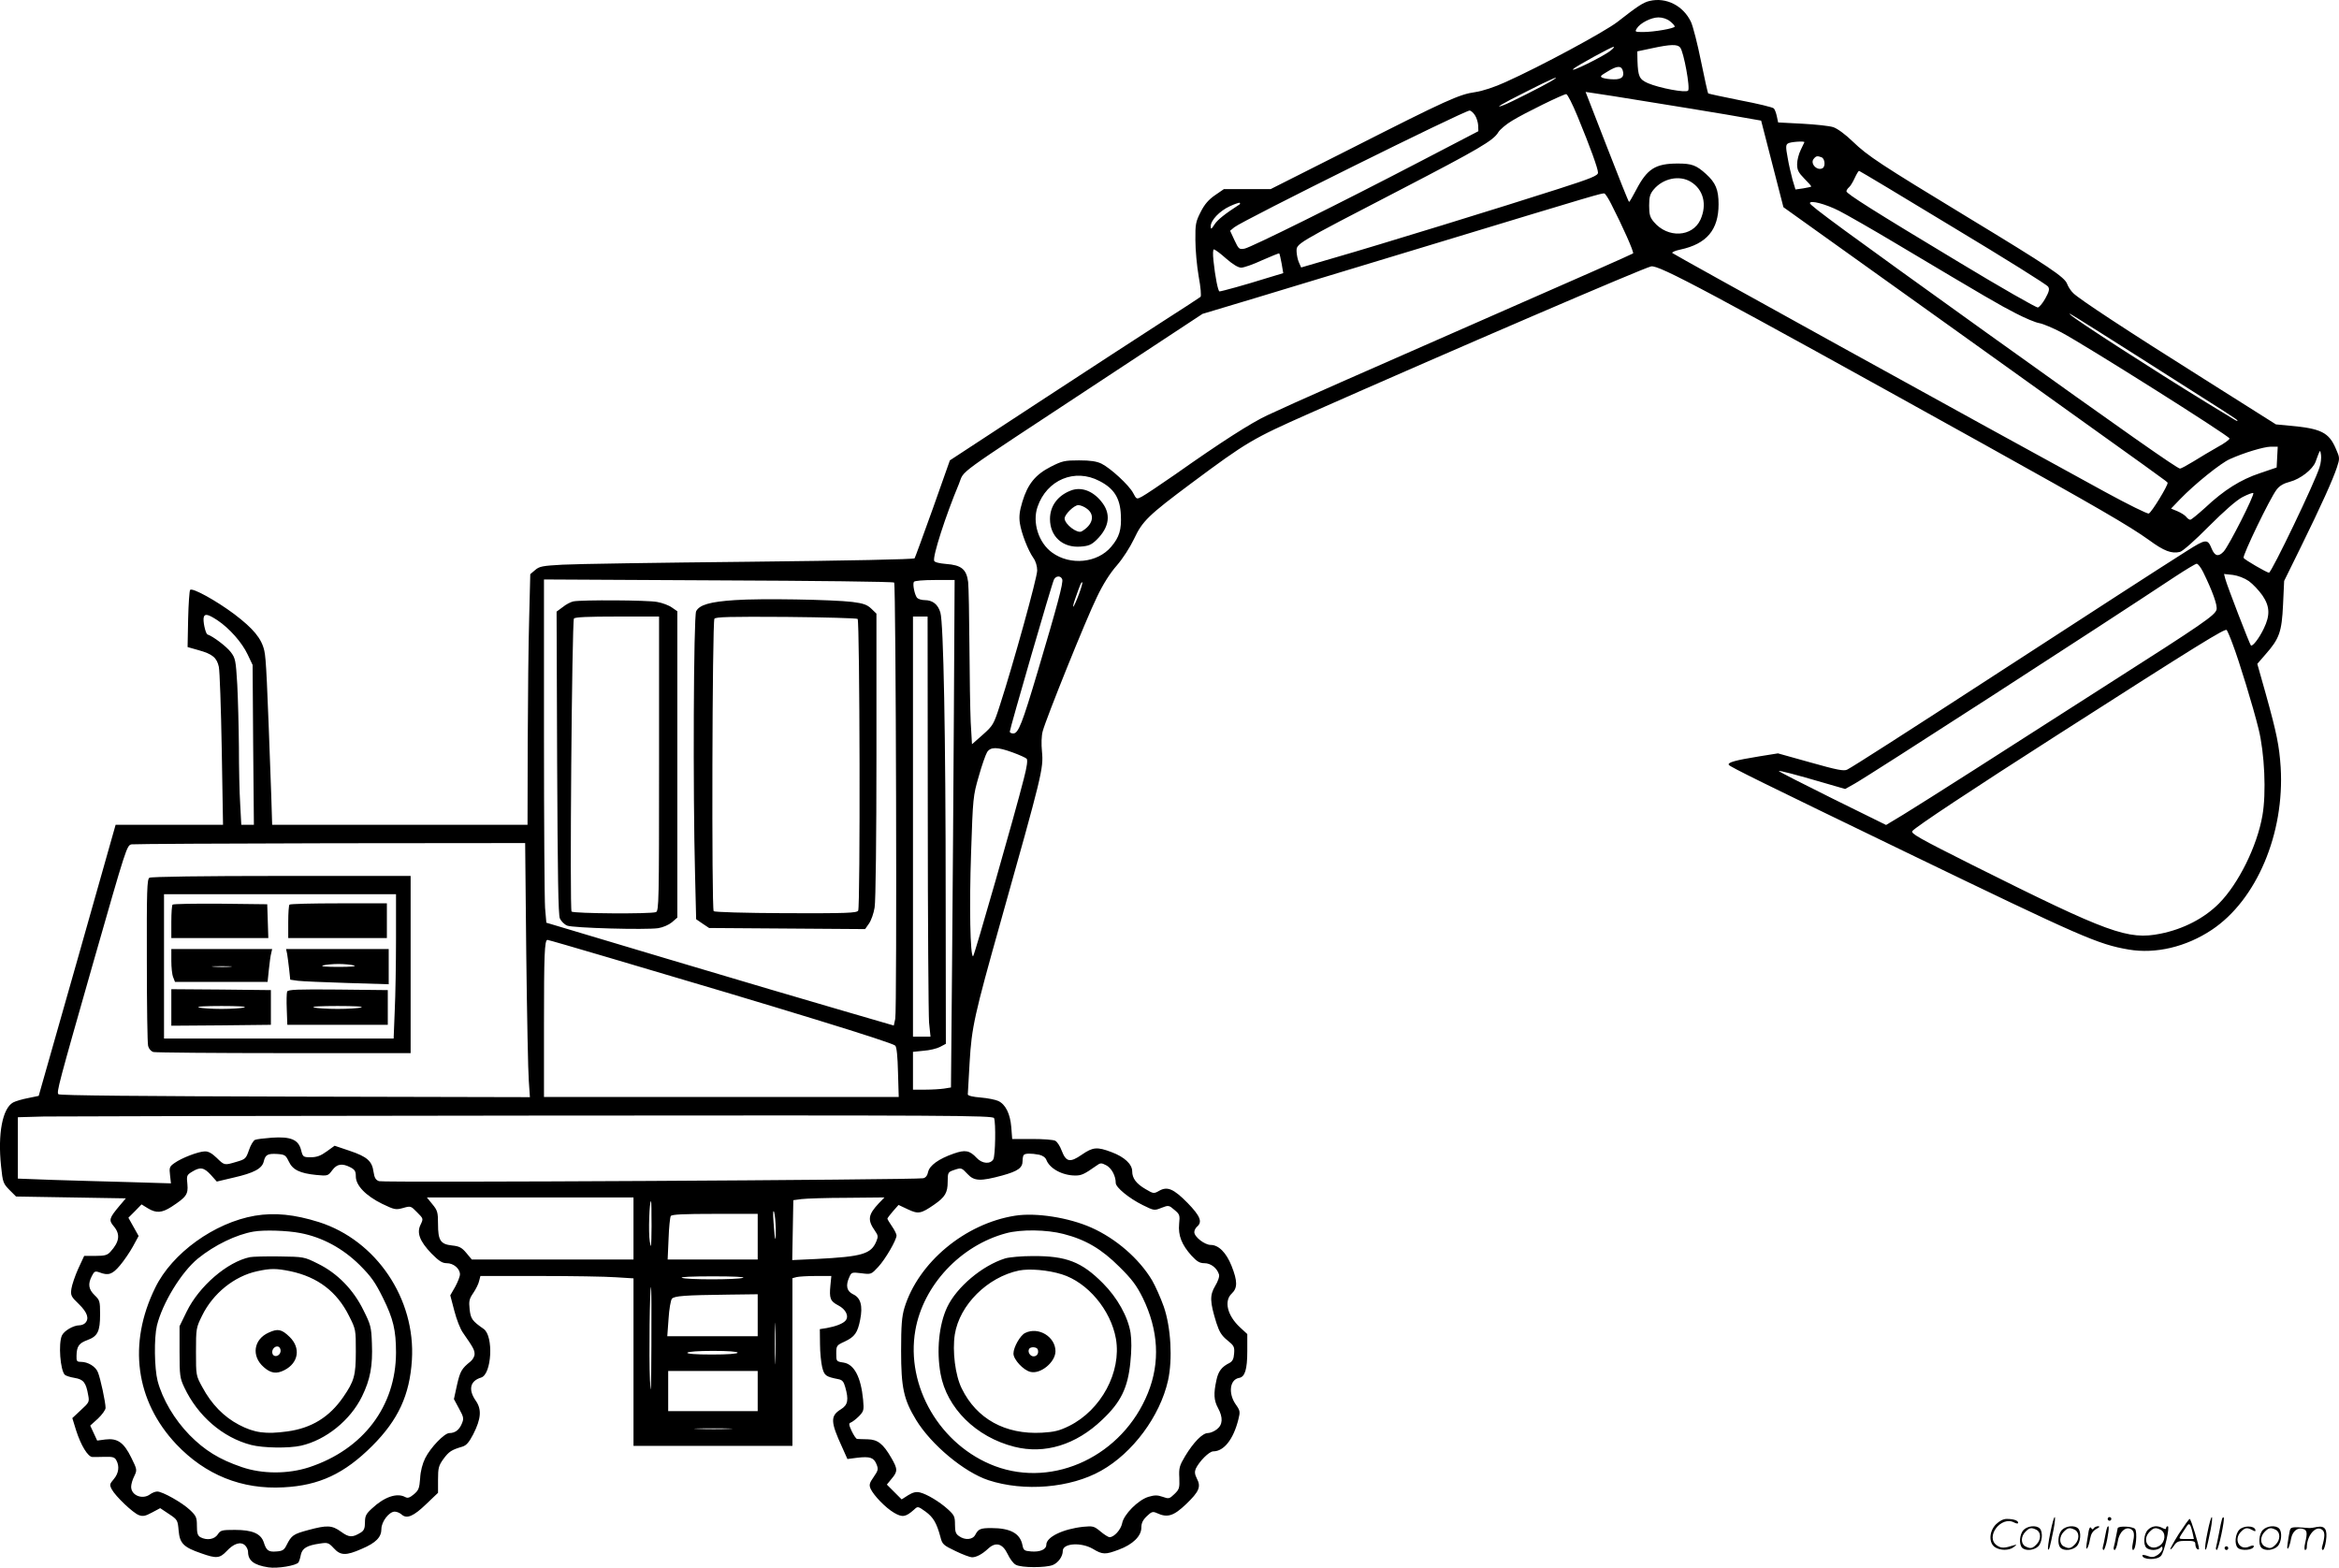<?xml version="1.0" encoding="UTF-8"?>
<svg xmlns="http://www.w3.org/2000/svg" version="1.0" viewBox="0 0 1280.422 858.209" preserveAspectRatio="xMidYMid meet">
  <g transform="translate(-0.213,858.527) scale(0.1,-0.1)" fill="#000000" stroke="none">
    <path d="M9032 8580 c-34 -8 -65 -28 -176 -115 -70 -54 -422 -244 -612 -329 -61 -28 -126 -49 -166 -55 -87 -12 -156 -43 -676 -307 l-444 -224 -128 0 -128 0 -48 -33 c-35 -24 -58 -50 -79 -92 -27 -53 -30 -67 -29 -154 0 -53 8 -142 18 -199 11 -59 15 -107 10 -112 -5 -4 -99 -66 -209 -136 -111 -71 -417 -271 -682 -444 l-481 -315 -93 -263 c-52 -145 -97 -268 -100 -273 -3 -6 -360 -13 -905 -19 -494 -5 -955 -12 -1022 -16 -109 -6 -127 -9 -150 -29 l-27 -23 -6 -239 c-4 -131 -7 -439 -8 -685 l-1 -448 -699 0 -699 0 -5 162 c-23 636 -28 748 -38 791 -15 67 -60 121 -164 200 -99 74 -229 146 -242 133 -4 -4 -9 -76 -11 -160 l-3 -153 60 -17 c76 -21 100 -41 111 -91 5 -22 12 -226 16 -452 l7 -413 -294 0 -294 0 -210 -742 -211 -742 -58 -12 c-32 -6 -69 -17 -82 -24 -58 -32 -85 -171 -66 -349 9 -89 12 -95 46 -130 l36 -36 301 -5 300 -5 -34 -40 c-57 -68 -61 -79 -32 -113 37 -44 31 -85 -18 -139 -17 -19 -31 -23 -82 -23 l-62 0 -33 -71 c-17 -38 -34 -88 -37 -109 -5 -36 -2 -43 41 -84 47 -46 58 -80 34 -104 -7 -7 -21 -12 -31 -12 -33 0 -84 -30 -96 -56 -20 -44 -9 -190 16 -215 5 -5 29 -13 54 -17 48 -8 62 -25 74 -95 7 -36 5 -40 -40 -81 l-47 -44 21 -68 c26 -81 64 -144 89 -145 9 0 40 0 69 1 42 1 53 -2 62 -19 18 -33 13 -71 -14 -103 -23 -27 -24 -31 -11 -56 20 -38 116 -129 148 -141 22 -8 35 -6 72 14 l45 24 48 -32 c47 -31 48 -34 53 -91 6 -70 27 -91 123 -124 84 -30 102 -28 140 12 39 42 77 54 101 31 9 -9 16 -25 16 -35 0 -48 32 -73 111 -85 51 -8 154 10 165 27 4 6 10 25 13 42 8 36 34 51 103 61 44 7 49 5 77 -25 37 -41 67 -42 153 -4 78 33 108 64 108 109 0 40 42 95 73 95 11 0 28 -7 38 -16 28 -25 65 -10 135 58 l64 61 0 72 c0 64 3 76 30 114 30 40 43 49 104 67 22 7 36 24 59 68 43 85 47 136 13 184 -42 61 -30 108 30 126 58 18 69 227 14 266 -63 44 -71 55 -77 107 -5 46 -2 58 20 90 14 21 29 50 32 66 l7 27 322 0 c176 0 365 -3 419 -7 l97 -6 0 -459 0 -458 435 0 435 0 0 459 0 459 23 6 c12 3 60 6 106 6 l84 0 -5 -51 c-7 -72 -1 -87 43 -110 41 -21 60 -59 40 -83 -14 -17 -54 -32 -103 -41 l-38 -6 1 -82 c0 -45 6 -102 12 -127 12 -46 19 -51 89 -65 21 -4 29 -14 37 -43 20 -70 15 -98 -24 -122 -58 -36 -57 -68 7 -207 l29 -65 54 7 c70 8 90 1 105 -35 11 -27 10 -34 -15 -70 -24 -34 -26 -44 -17 -65 18 -38 82 -104 128 -131 46 -27 64 -24 110 17 20 19 21 19 63 -11 42 -31 60 -61 81 -138 10 -41 16 -46 83 -78 39 -19 80 -34 90 -34 24 0 56 17 88 47 42 39 79 29 107 -29 12 -26 32 -53 45 -59 30 -17 164 -17 203 -1 30 13 54 47 54 77 0 42 100 49 165 11 53 -32 68 -32 142 -4 76 28 123 74 123 120 0 25 8 42 30 63 26 25 33 27 55 17 58 -27 92 -16 160 49 71 68 83 95 59 140 -12 24 -13 37 -6 54 19 40 73 95 96 95 58 0 110 66 137 174 11 43 10 49 -15 84 -41 60 -32 135 19 144 32 5 45 46 45 147 l0 93 -40 37 c-69 64 -89 144 -45 185 32 30 32 68 -1 151 -29 73 -71 115 -114 115 -33 0 -90 44 -90 70 0 10 7 23 15 30 31 26 17 59 -52 130 -77 78 -111 92 -156 66 -28 -16 -31 -16 -73 9 -52 30 -74 60 -74 98 0 39 -43 79 -113 105 -79 30 -102 28 -163 -14 -65 -45 -86 -40 -110 22 -9 25 -25 49 -35 54 -10 6 -67 10 -127 10 l-109 0 -5 65 c-6 73 -31 124 -71 143 -15 7 -59 16 -97 19 -41 3 -70 10 -70 17 0 6 5 85 10 176 11 191 26 258 170 770 227 807 235 838 226 931 -4 41 -3 85 4 111 19 71 238 615 296 733 34 72 73 133 110 175 33 38 72 99 94 145 46 98 78 129 314 305 305 227 335 244 646 382 784 347 1828 796 1871 805 43 8 309 -134 1809 -967 633 -352 807 -453 916 -531 83 -61 124 -76 170 -65 15 4 82 63 157 139 85 85 151 143 185 161 29 15 56 25 59 22 9 -8 -134 -290 -162 -320 -28 -30 -48 -26 -65 14 -23 57 -31 56 -137 -11 -166 -105 -516 -332 -1023 -661 -525 -341 -803 -519 -836 -536 -18 -9 -55 -2 -200 39 l-179 50 -100 -16 c-136 -22 -177 -34 -169 -47 7 -11 182 -97 974 -480 960 -464 1046 -502 1215 -531 147 -25 314 14 455 108 245 163 399 527 377 890 -8 118 -21 184 -82 403 l-46 163 45 52 c76 86 89 123 96 272 l6 130 92 187 c111 226 175 368 197 435 16 49 16 52 -6 102 -38 89 -81 111 -256 126 l-72 7 -388 245 c-434 273 -686 439 -721 473 -13 12 -28 35 -34 51 -13 37 -101 96 -543 364 -481 292 -548 336 -630 415 -40 39 -85 72 -107 79 -20 7 -96 15 -169 19 l-133 7 -7 33 c-4 19 -11 38 -17 44 -6 6 -88 26 -183 44 -95 19 -174 36 -176 38 -2 2 -20 81 -39 175 -19 95 -44 192 -55 216 -42 89 -136 137 -227 115z m112 -111 c14 -11 26 -24 26 -29 0 -10 -113 -30 -173 -30 -44 0 -46 1 -35 19 18 30 79 61 119 61 22 0 47 -8 63 -21z m56 -144 c19 -23 56 -223 43 -236 -13 -13 -157 14 -220 41 -47 21 -54 37 -57 122 l-1 52 80 17 c102 22 140 23 155 4z m-380 -16 c-37 -31 -232 -127 -205 -101 15 15 209 121 220 121 6 0 -1 -9 -15 -20z m65 -108 c11 -35 -4 -51 -49 -50 -22 0 -50 4 -60 8 -17 7 -14 11 25 34 52 32 75 34 84 8z m-393 -61 c-40 -24 -225 -118 -258 -130 -60 -23 -12 6 124 74 143 73 202 97 134 56z m528 -111 c135 -21 330 -54 434 -71 l189 -33 61 -237 61 -237 905 -647 c1239 -887 1195 -854 1198 -862 4 -12 -88 -163 -103 -168 -7 -3 -114 50 -237 117 -727 397 -2360 1299 -2371 1309 -5 4 15 13 44 19 144 31 209 108 209 248 0 80 -16 118 -69 166 -53 48 -78 57 -154 57 -123 0 -168 -29 -228 -144 -19 -36 -36 -66 -39 -66 -3 0 -57 136 -121 301 l-117 301 47 -7 c25 -3 156 -24 291 -46z m-381 -83 c70 -170 111 -284 111 -306 0 -16 -36 -31 -217 -89 -291 -94 -993 -310 -1223 -376 l-185 -54 -12 27 c-7 15 -12 41 -13 59 0 46 -19 35 575 343 418 217 503 266 529 311 9 15 43 44 75 63 68 42 281 146 297 146 7 0 35 -56 63 -124z m-563 9 c9 -13 17 -39 18 -56 l1 -32 -315 -164 c-441 -230 -929 -472 -965 -479 -29 -5 -32 -3 -55 46 l-24 52 23 19 c47 38 1257 638 1288 639 7 0 20 -11 29 -25z m1804 -148 c0 -1 -9 -20 -20 -42 -11 -22 -20 -57 -20 -78 0 -33 7 -46 40 -80 22 -22 39 -41 37 -43 -1 -2 -21 -6 -44 -10 l-42 -6 -16 53 c-8 30 -21 85 -27 122 -11 58 -10 70 2 77 13 9 90 14 90 7z m94 -83 c18 -7 22 -49 6 -59 -30 -18 -71 25 -49 51 13 16 20 17 43 8z m720 -383 c281 -169 515 -315 520 -325 9 -13 5 -28 -15 -64 -14 -26 -33 -48 -41 -50 -8 -2 -204 110 -434 249 -464 279 -614 374 -614 387 0 5 6 15 13 21 8 6 22 29 32 51 10 22 21 40 24 40 3 0 235 -139 515 -309z m-1436 249 c69 -42 90 -124 53 -207 -44 -96 -179 -103 -255 -13 -22 26 -26 42 -26 90 0 48 5 64 25 88 51 61 141 80 203 42z m-436 -121 c62 -121 126 -264 120 -271 -4 -4 -335 -150 -737 -326 -750 -329 -1116 -490 -1265 -560 -88 -41 -251 -145 -506 -325 -82 -57 -163 -111 -180 -120 -30 -16 -30 -16 -49 20 -23 43 -123 135 -173 160 -27 13 -60 18 -123 18 -79 0 -92 -3 -155 -35 -84 -43 -126 -95 -155 -191 -16 -52 -19 -82 -14 -117 8 -55 45 -150 74 -191 13 -18 21 -45 21 -69 0 -39 -131 -512 -204 -737 -34 -106 -38 -112 -94 -162 l-59 -52 -7 121 c-3 67 -6 254 -7 417 -1 163 -4 320 -7 350 -9 70 -37 93 -121 99 -36 3 -62 9 -65 17 -9 25 63 248 135 420 35 83 -50 20 769 560 l565 372 290 87 c160 48 614 186 1010 306 860 261 887 269 900 266 5 -1 22 -27 37 -57z m-2033 -2 c-82 -53 -122 -85 -138 -110 -18 -28 -21 -29 -21 -10 0 32 48 83 104 109 28 13 52 21 55 19 2 -3 2 -6 0 -8z m3281 -36 c41 -21 183 -102 315 -181 500 -298 562 -334 652 -380 50 -26 109 -51 130 -54 21 -4 75 -27 119 -50 133 -71 915 -564 921 -581 1 -6 -28 -27 -65 -47 -37 -21 -96 -56 -131 -78 -36 -22 -69 -40 -75 -40 -16 1 -289 192 -1051 738 -789 566 -975 702 -975 715 0 18 85 -4 160 -42z m-3356 -261 c37 -32 66 -50 83 -50 14 0 66 18 115 41 50 22 92 39 93 37 2 -2 8 -27 13 -55 l9 -53 -96 -29 c-108 -34 -242 -71 -253 -71 -8 0 -24 81 -33 168 -4 37 -3 62 2 62 6 0 36 -22 67 -50z m5006 -545 c510 -324 530 -336 530 -342 0 -6 10 -11 -172 100 -290 178 -718 454 -743 480 -15 15 -6 10 385 -238z m748 -542 l-3 -57 -91 -31 c-106 -35 -198 -93 -300 -189 -40 -36 -76 -66 -82 -66 -5 0 -16 7 -23 17 -8 9 -29 22 -48 30 l-34 14 49 51 c80 83 224 199 273 220 80 36 185 67 224 68 l38 0 -3 -57z m232 -55 c-22 -76 -263 -578 -277 -578 -11 0 -132 70 -139 81 -7 12 145 328 181 374 16 21 38 34 73 43 57 15 124 67 140 109 26 71 25 70 30 38 2 -16 -1 -47 -8 -67z m-6679 -76 c80 -41 113 -94 117 -186 4 -80 -8 -121 -53 -174 -75 -89 -224 -104 -323 -32 -74 53 -110 165 -80 251 51 148 204 212 339 141z m6042 -499 c51 -104 79 -182 73 -205 -8 -31 -76 -78 -586 -403 -239 -153 -571 -365 -736 -471 -166 -106 -343 -218 -394 -249 l-93 -56 -294 145 c-161 80 -293 147 -293 150 0 5 92 -19 249 -65 l114 -33 50 28 c81 45 1347 863 1757 1135 58 38 111 70 117 70 7 1 23 -20 36 -46z m250 -49 c22 -16 55 -51 74 -78 41 -60 43 -109 8 -181 -25 -53 -62 -101 -71 -93 -7 7 -132 331 -140 364 l-7 27 48 -5 c29 -4 63 -17 88 -34z m-6496 10 c7 -18 -27 -144 -134 -504 -85 -286 -106 -340 -134 -340 -10 0 -19 4 -19 10 0 15 231 813 242 833 11 21 37 22 45 1z m-920 -18 c10 -10 16 -2341 6 -2388 l-8 -37 -285 83 c-157 45 -585 172 -951 281 l-666 199 -7 81 c-3 44 -6 466 -6 939 l0 859 955 -5 c525 -2 958 -7 962 -12z m327 -703 c-2 -395 -7 -1020 -10 -1389 l-6 -672 -37 -6 c-20 -3 -66 -6 -103 -6 l-68 0 0 104 0 103 58 6 c32 2 73 12 90 21 l32 17 -1 797 c0 894 -12 1508 -29 1564 -13 45 -43 68 -86 68 -17 0 -36 6 -42 13 -13 17 -25 74 -17 87 4 6 51 10 115 10 l108 0 -4 -717z m685 641 c-12 -33 -26 -63 -30 -69 -5 -5 -1 15 10 45 27 78 33 91 38 87 2 -3 -6 -31 -18 -63z m-4717 -144 c66 -44 135 -122 166 -188 l27 -57 3 -437 4 -438 -35 0 -34 0 -6 113 c-4 61 -7 202 -7 312 -1 110 -5 264 -9 342 -8 134 -10 145 -36 179 -24 31 -97 86 -127 96 -11 4 -27 77 -20 96 6 19 25 14 74 -18z m3889 -1052 c0 -590 4 -1108 7 -1150 l8 -78 -48 0 -48 0 0 1150 0 1150 40 0 40 0 1 -1072z m7143 922 c35 -91 113 -346 142 -465 33 -132 43 -352 21 -475 -29 -167 -131 -373 -237 -480 -81 -82 -196 -141 -320 -166 -179 -36 -283 2 -1029 375 -295 148 -341 174 -330 187 19 23 322 224 794 526 779 499 920 586 927 574 4 -6 19 -40 32 -76z m-6678 -594 c36 -13 71 -29 76 -34 7 -7 2 -44 -15 -109 -48 -191 -272 -973 -278 -973 -16 0 -21 276 -11 565 10 303 11 313 42 420 17 61 38 120 46 133 19 29 55 29 140 -2z m-2663 -1103 c4 -335 10 -648 14 -696 l6 -88 -1286 3 c-841 2 -1289 6 -1295 13 -11 11 0 52 189 715 184 643 185 648 212 653 12 2 502 5 1088 6 l1066 1 6 -607z m448 -19 c948 -279 1554 -465 1572 -483 8 -8 13 -61 15 -146 l4 -135 -971 0 -971 0 0 399 c0 378 3 461 19 461 4 0 153 -43 332 -96z m2113 -880 c10 -26 7 -204 -4 -225 -16 -28 -61 -25 -91 7 -39 42 -63 46 -126 24 -83 -29 -132 -65 -140 -100 -4 -20 -13 -32 -27 -35 -47 -9 -2955 -25 -2979 -16 -19 7 -25 19 -30 51 -8 59 -35 83 -130 115 l-83 28 -43 -31 c-33 -24 -55 -32 -87 -32 -42 0 -44 1 -54 41 -15 56 -57 73 -160 66 -41 -3 -83 -8 -92 -12 -9 -4 -24 -29 -33 -56 -16 -46 -19 -50 -68 -64 -67 -20 -66 -20 -109 22 -26 25 -46 36 -65 35 -36 -1 -127 -36 -166 -64 -27 -19 -29 -25 -24 -66 l5 -45 -232 7 c-127 3 -315 9 -418 12 l-188 7 0 168 0 168 143 4 c78 1 1279 4 2668 5 2296 2 2527 1 2533 -14z m-3861 -237 c21 -46 61 -65 151 -74 62 -6 64 -5 87 26 26 35 54 39 99 16 25 -13 30 -22 30 -50 0 -50 55 -106 144 -150 67 -32 74 -34 114 -23 42 12 43 12 77 -23 35 -35 35 -35 20 -67 -23 -45 -6 -91 59 -159 42 -42 59 -53 84 -53 37 0 72 -30 72 -61 0 -12 -12 -42 -26 -68 l-27 -47 22 -84 c12 -47 33 -102 49 -123 55 -79 62 -92 62 -115 0 -12 -10 -30 -22 -40 -49 -39 -57 -54 -74 -128 l-17 -78 28 -52 c26 -47 27 -55 15 -83 -14 -34 -37 -51 -68 -51 -27 0 -103 -79 -132 -137 -15 -30 -26 -71 -28 -111 -4 -54 -8 -65 -34 -87 -23 -19 -34 -23 -48 -15 -45 24 -114 1 -182 -63 -32 -29 -38 -41 -38 -76 0 -31 -5 -44 -22 -55 -47 -29 -65 -28 -109 4 -50 36 -76 37 -180 9 -82 -22 -91 -29 -118 -82 -13 -27 -23 -33 -55 -35 -44 -4 -56 5 -70 50 -16 48 -63 68 -158 68 -72 0 -79 -2 -94 -25 -18 -27 -59 -34 -95 -15 -15 9 -19 22 -19 62 0 46 -4 55 -38 87 -42 40 -150 101 -179 101 -11 0 -28 -7 -39 -15 -41 -31 -104 -7 -104 41 0 13 7 39 17 58 16 34 16 36 -16 101 -41 84 -76 108 -142 100 l-45 -6 -19 41 -19 41 42 38 c23 22 42 48 42 59 0 30 -28 162 -42 195 -12 31 -54 57 -93 57 -22 0 -25 4 -24 33 1 52 13 69 59 86 57 21 70 47 70 142 0 71 -2 77 -30 104 -33 32 -38 61 -15 105 13 26 18 28 41 20 49 -19 71 -12 113 38 22 26 54 73 71 104 l31 57 -28 50 -28 50 36 36 36 37 34 -21 c46 -28 77 -26 130 8 81 53 92 68 87 123 -5 47 -4 51 26 69 44 27 64 24 102 -17 l33 -37 93 22 c110 25 155 49 164 88 9 37 21 44 74 41 41 -3 46 -6 63 -41z m4107 37 c19 -4 35 -15 40 -28 18 -48 88 -86 159 -86 34 0 50 8 114 53 23 17 28 17 55 3 29 -15 52 -58 52 -97 0 -24 73 -84 148 -121 61 -30 63 -31 102 -15 39 15 41 15 71 -11 29 -24 31 -29 26 -77 -6 -63 14 -114 68 -174 30 -32 44 -41 71 -41 34 0 68 -26 79 -61 4 -11 -5 -38 -21 -64 -30 -51 -29 -86 7 -202 16 -49 28 -69 60 -95 36 -29 40 -36 37 -72 -2 -30 -9 -43 -25 -52 -43 -21 -62 -46 -72 -95 -16 -73 -14 -110 9 -152 28 -52 26 -91 -6 -116 -15 -12 -37 -21 -50 -21 -29 0 -78 -50 -124 -126 -31 -52 -35 -65 -32 -119 2 -56 0 -63 -27 -89 -27 -26 -31 -27 -64 -15 -29 10 -44 10 -78 0 -56 -17 -135 -96 -144 -145 -7 -35 -44 -76 -69 -76 -6 0 -29 14 -49 31 -36 30 -42 31 -95 26 -111 -12 -202 -56 -202 -98 0 -26 -34 -41 -83 -37 -38 3 -42 6 -48 36 -13 63 -66 92 -170 92 -60 0 -71 -5 -88 -37 -14 -27 -56 -31 -89 -7 -18 12 -22 25 -22 63 0 44 -4 52 -39 84 -45 41 -115 83 -153 92 -20 5 -38 1 -64 -15 l-36 -23 -41 41 -40 40 26 32 c34 40 34 53 -2 115 -44 76 -74 100 -129 101 -26 0 -52 2 -58 2 -6 1 -19 21 -30 44 -16 35 -16 42 -4 46 8 3 28 18 44 34 27 28 28 33 23 91 -12 124 -49 194 -107 203 -40 6 -40 7 -40 50 0 42 2 45 46 65 55 26 71 48 85 120 15 75 3 120 -39 139 -35 17 -42 48 -20 95 11 26 15 26 66 20 53 -7 54 -6 92 35 39 42 100 147 100 172 0 7 -11 30 -25 50 -14 20 -25 39 -25 42 0 3 14 21 30 40 l31 35 51 -24 c57 -27 72 -24 143 25 61 42 75 66 75 126 0 49 2 53 31 63 44 15 44 15 78 -21 36 -39 71 -40 189 -8 87 24 112 42 112 80 0 15 3 30 7 33 8 9 41 9 83 1z m-2220 -404 l0 -170 -442 0 -443 0 -30 36 c-25 30 -39 37 -78 41 -64 7 -77 28 -77 118 0 64 -3 74 -31 108 l-30 37 565 0 566 0 0 -170z m1343 138 c-59 -63 -63 -91 -21 -151 17 -24 18 -32 8 -56 -29 -71 -76 -85 -330 -98 l-131 -6 3 164 3 164 45 6 c25 3 137 7 249 7 l205 2 -31 -32z m-1244 -125 c-1 -117 -3 -130 -10 -83 -8 49 -2 220 7 220 2 0 3 -62 3 -137z m680 -12 c1 -89 -5 -73 -12 29 -4 52 -3 75 3 60 4 -14 8 -54 9 -89z m-99 -46 l0 -125 -246 0 -247 0 5 113 c2 62 8 118 12 125 5 9 68 12 242 12 l234 0 0 -125z m-80 -225 c-34 -11 -310 -11 -335 0 -12 5 55 8 170 8 110 0 179 -3 165 -8z m-502 -372 c-1 -242 -3 -289 -8 -188 -6 129 -1 510 6 510 2 0 3 -145 2 -322z m582 167 l0 -115 -248 0 -247 0 7 96 c3 52 12 101 18 109 13 16 69 20 313 23 l157 2 0 -115z m97 -247 c-1 -51 -3 -10 -3 92 0 102 2 143 3 93 2 -51 2 -135 0 -185z m-207 42 c0 -6 -54 -10 -141 -10 -91 0 -138 4 -134 10 4 6 62 10 141 10 83 0 134 -4 134 -10z m110 -210 l0 -110 -245 0 -245 0 0 110 0 110 245 0 245 0 0 -110z m-157 -207 c-45 -2 -122 -2 -170 0 -48 1 -11 3 82 3 94 0 133 -2 88 -3z M5862 5899 c-71 -28 -112 -85 -112 -155 0 -96 70 -159 168 -151 43 3 59 10 86 36 73 71 82 145 26 212 -48 59 -112 81 -168 58z m92 -100 c44 -34 30 -88 -31 -123 -24 -13 -92 39 -93 71 0 22 52 73 75 73 12 0 34 -9 49 -21z M4025 5300 c-137 -9 -194 -26 -212 -61 -14 -27 -18 -994 -6 -1440 l6 -246 35 -24 36 -24 427 -3 427 -3 21 30 c12 17 26 56 31 88 6 33 10 393 10 834 l0 775 -28 27 c-23 22 -43 29 -104 37 -109 13 -503 20 -643 10z m672 -103 c12 -12 15 -1578 3 -1597 -8 -13 -62 -15 -396 -14 -229 1 -390 6 -395 11 -12 12 -8 1582 4 1601 7 10 85 12 392 10 211 -2 387 -7 392 -11z M3141 5293 c-14 -3 -40 -16 -58 -31 l-34 -25 3 -826 c3 -621 6 -833 15 -854 7 -15 25 -33 40 -39 32 -13 429 -24 498 -14 26 4 58 18 75 32 l30 26 0 838 0 839 -29 20 c-16 12 -53 26 -82 31 -51 10 -410 12 -458 3z m469 -888 c0 -758 -1 -806 -17 -813 -29 -11 -451 -8 -462 3 -11 11 2 1585 13 1604 5 8 79 11 237 11 l229 0 0 -805z M820 3780 c-13 -8 -15 -69 -14 -452 0 -244 3 -455 7 -469 4 -16 16 -29 29 -33 13 -3 335 -6 716 -6 l692 0 0 485 0 485 -707 0 c-430 0 -714 -4 -723 -10z m1350 -333 c0 -134 -3 -312 -7 -395 l-6 -152 -629 0 -628 0 0 395 0 395 635 0 635 0 0 -243z M947 3633 c-4 -3 -7 -46 -7 -95 l0 -88 265 0 266 0 -3 93 -3 92 -256 3 c-140 1 -258 -1 -262 -5z M1587 3633 c-4 -3 -7 -46 -7 -95 l0 -88 270 0 270 0 0 95 0 95 -263 0 c-145 0 -267 -3 -270 -7z M940 3326 c0 -36 4 -76 10 -90 l10 -26 253 0 254 0 7 68 c4 37 9 77 13 90 l5 22 -276 0 -276 0 0 -64z m323 -33 c-23 -2 -64 -2 -90 0 -26 2 -7 3 42 3 50 0 71 -1 48 -3z M1574 3363 c2 -16 8 -53 11 -84 l6 -57 42 -6 c23 -3 144 -8 270 -12 l227 -7 0 97 0 96 -281 0 -281 0 6 -27z m366 -63 c16 -5 -16 -8 -85 -8 -69 0 -101 3 -85 8 14 4 52 8 85 8 33 0 71 -4 85 -8z M940 3070 l0 -100 273 2 272 3 0 95 0 95 -272 3 -273 2 0 -100z m400 0 c-14 -4 -70 -8 -125 -8 -55 0 -111 4 -125 8 -15 5 36 8 125 8 89 0 140 -3 125 -8z M1574 3157 c-3 -8 -4 -52 -2 -98 l3 -84 275 0 275 0 0 95 0 95 -273 3 c-221 2 -273 0 -278 -11z m406 -87 c-14 -4 -72 -8 -130 -8 -58 0 -116 4 -130 8 -15 5 38 8 130 8 92 0 145 -3 130 -8z M1398 1930 c-222 -38 -454 -205 -546 -394 -151 -307 -108 -620 115 -857 159 -168 359 -249 588 -236 195 10 333 75 485 227 142 142 205 278 217 470 21 335 -195 655 -509 755 -134 42 -241 53 -350 35z m248 -95 c121 -23 233 -84 325 -175 63 -63 85 -94 128 -181 56 -113 71 -176 71 -299 -1 -293 -179 -529 -475 -627 -116 -38 -257 -38 -370 1 -123 42 -202 91 -285 175 -83 85 -148 195 -175 296 -18 70 -20 235 -4 303 30 123 133 292 224 367 91 74 211 132 305 148 58 10 184 6 256 -8z M1370 1703 c-124 -26 -278 -159 -346 -298 l-39 -80 0 -140 c0 -130 2 -144 26 -195 74 -157 211 -275 366 -315 66 -17 207 -19 273 -4 136 31 270 139 334 270 45 92 59 167 54 290 -3 90 -7 103 -46 181 -55 113 -143 203 -249 255 -76 38 -77 38 -212 40 -75 1 -147 -1 -161 -4z m222 -77 c150 -32 255 -112 321 -245 37 -73 37 -75 37 -195 0 -131 -9 -162 -69 -249 -75 -109 -173 -170 -306 -188 -118 -16 -180 -8 -264 36 -84 44 -151 113 -201 206 -35 64 -35 64 -35 194 0 127 1 132 33 197 60 123 177 217 302 244 73 16 103 16 182 0z M1473 1290 c-83 -37 -96 -129 -27 -189 38 -34 70 -39 114 -16 77 40 89 121 28 181 -44 43 -65 47 -115 24z m65 -104 c-4 -25 -36 -34 -44 -12 -8 21 13 46 32 39 8 -3 14 -15 12 -27z M5559 1930 c-274 -43 -530 -256 -606 -505 -14 -48 -18 -94 -18 -235 0 -201 14 -266 82 -378 83 -136 263 -286 396 -330 195 -64 449 -43 617 52 173 97 322 298 366 493 26 117 16 292 -23 405 -17 48 -46 113 -64 144 -71 119 -198 229 -333 289 -124 55 -303 83 -417 65z m265 -100 c121 -31 208 -82 306 -180 69 -68 94 -102 128 -170 86 -177 96 -353 28 -521 -138 -342 -513 -521 -837 -400 -300 113 -490 437 -436 744 43 246 247 464 497 531 81 22 222 20 314 -4z M5504 1696 c-125 -39 -265 -157 -317 -267 -45 -96 -59 -239 -36 -365 34 -187 194 -346 404 -399 166 -42 337 10 481 148 102 96 140 174 154 314 7 67 7 122 1 162 -14 88 -73 193 -151 271 -117 118 -201 150 -385 149 -60 0 -128 -6 -151 -13z m311 -87 c141 -44 268 -195 296 -353 31 -182 -81 -390 -256 -477 -55 -27 -82 -33 -149 -37 -201 -11 -358 76 -439 242 -36 72 -52 205 -38 296 26 162 179 314 352 350 57 11 158 3 234 -21z M5614 1288 c-27 -13 -64 -78 -64 -113 0 -32 54 -91 93 -100 55 -14 137 53 137 113 0 79 -93 136 -166 100z m69 -90 c7 -21 -4 -38 -23 -38 -19 0 -34 25 -24 41 8 13 42 11 47 -3z M11226 194 c-10 -47 -15 -88 -12 -91 5 -6 9 7 30 110 7 37 10 67 6 67 -4 0 -15 -39 -24 -86z M11540 270 c0 -5 5 -10 10 -10 6 0 10 5 10 10 0 6 -4 10 -10 10 -5 0 -10 -4 -10 -10z M12086 194 c-10 -47 -15 -88 -12 -91 5 -6 9 7 30 110 7 37 10 67 6 67 -4 0 -15 -39 -24 -86z M12166 269 c-3 -8 -10 -41 -16 -74 -6 -33 -14 -68 -16 -77 -3 -10 -1 -18 3 -18 10 0 46 171 38 178 -2 3 -7 -1 -9 -9z M10929 241 c-38 -38 -41 -101 -7 -125 29 -20 79 -20 104 0 18 14 18 15 1 10 -53 -17 -69 -17 -92 -2 -69 45 21 166 94 126 12 -6 21 -7 21 -1 0 12 -25 21 -62 21 -19 0 -39 -10 -59 -29z M11930 189 c-28 -45 -49 -83 -47 -85 2 -3 12 7 21 21 14 21 24 25 66 25 43 0 50 -3 50 -19 0 -11 5 -23 10 -26 6 -3 10 -3 10 1 0 20 -44 164 -51 164 -4 0 -30 -37 -59 -81z m75 4 l7 -33 -42 0 c-42 0 -42 0 -28 23 8 12 21 32 29 44 15 25 22 18 34 -34z M11080 210 c-22 -22 -27 -79 -8 -98 19 -19 66 -14 88 8 22 22 27 79 8 98 -19 19 -66 14 -88 -8z m71 0 c25 -14 25 -54 -1 -80 -23 -23 -33 -24 -61 -10 -25 14 -25 54 1 80 23 23 33 24 61 10z M11290 210 c-22 -22 -27 -79 -8 -98 19 -19 66 -14 88 8 22 22 27 79 8 98 -19 19 -66 14 -88 -8z m71 0 c25 -14 25 -54 -1 -80 -23 -23 -33 -24 -61 -10 -25 14 -25 54 1 80 23 23 33 24 61 10z M11436 204 c-3 -16 -8 -47 -11 -69 -8 -51 10 -26 19 27 5 27 15 42 34 53 18 10 22 14 10 15 -9 0 -20 -5 -24 -11 -5 -8 -9 -8 -14 1 -5 8 -10 3 -14 -16z M11537 223 c-2 -4 -7 -26 -11 -48 -4 -22 -9 -48 -12 -57 -3 -10 -1 -18 4 -18 4 0 14 28 20 62 11 58 10 81 -1 61z M11595 220 c-1 -3 -5 -23 -9 -45 -4 -22 -9 -48 -12 -57 -3 -10 -1 -18 4 -18 5 0 13 20 17 45 7 53 44 87 74 68 17 -11 19 -28 8 -80 -4 -18 -3 -33 2 -33 16 0 24 99 11 115 -12 14 -87 18 -95 5z M11760 210 c-22 -22 -27 -79 -8 -98 7 -7 24 -12 38 -12 14 0 31 5 38 12 9 9 12 8 12 -5 0 -9 -12 -24 -26 -34 -21 -13 -32 -15 -55 -6 -16 6 -29 8 -29 3 0 -24 81 -27 102 -2 18 19 50 162 37 162 -5 0 -9 -5 -9 -10 0 -7 -6 -7 -19 0 -30 16 -59 12 -81 -10z m71 0 c29 -16 25 -65 -6 -86 -56 -37 -103 28 -55 76 23 23 33 24 61 10z M12261 211 c-23 -23 -28 -80 -9 -99 19 -19 88 -13 88 9 0 5 -11 4 -24 -2 -54 -25 -89 38 -46 81 23 23 33 24 62 9 16 -9 19 -8 16 3 -8 22 -64 22 -87 -1z M12390 210 c-22 -22 -27 -79 -8 -98 19 -19 66 -14 88 8 22 22 27 79 8 98 -19 19 -66 14 -88 -8z m71 0 c25 -14 25 -54 -1 -80 -23 -23 -33 -24 -61 -10 -25 14 -25 54 1 80 23 23 33 24 61 10z M12536 201 c-3 -14 -8 -44 -11 -66 -8 -51 10 -26 19 27 8 41 35 63 66 53 22 -7 24 -21 11 -77 -5 -22 -5 -38 0 -38 5 0 9 6 9 13 0 68 51 125 85 97 15 -13 15 -35 -1 -92 -3 -10 -1 -18 4 -18 6 0 13 23 17 50 9 63 -5 84 -49 76 -17 -4 -35 -6 -41 -6 -101 8 -104 7 -109 -19z M12180 110 c0 -5 5 -10 10 -10 6 0 10 5 10 10 0 6 -4 10 -10 10 -5 0 -10 -4 -10 -10z"></path>
  </g>
</svg>

